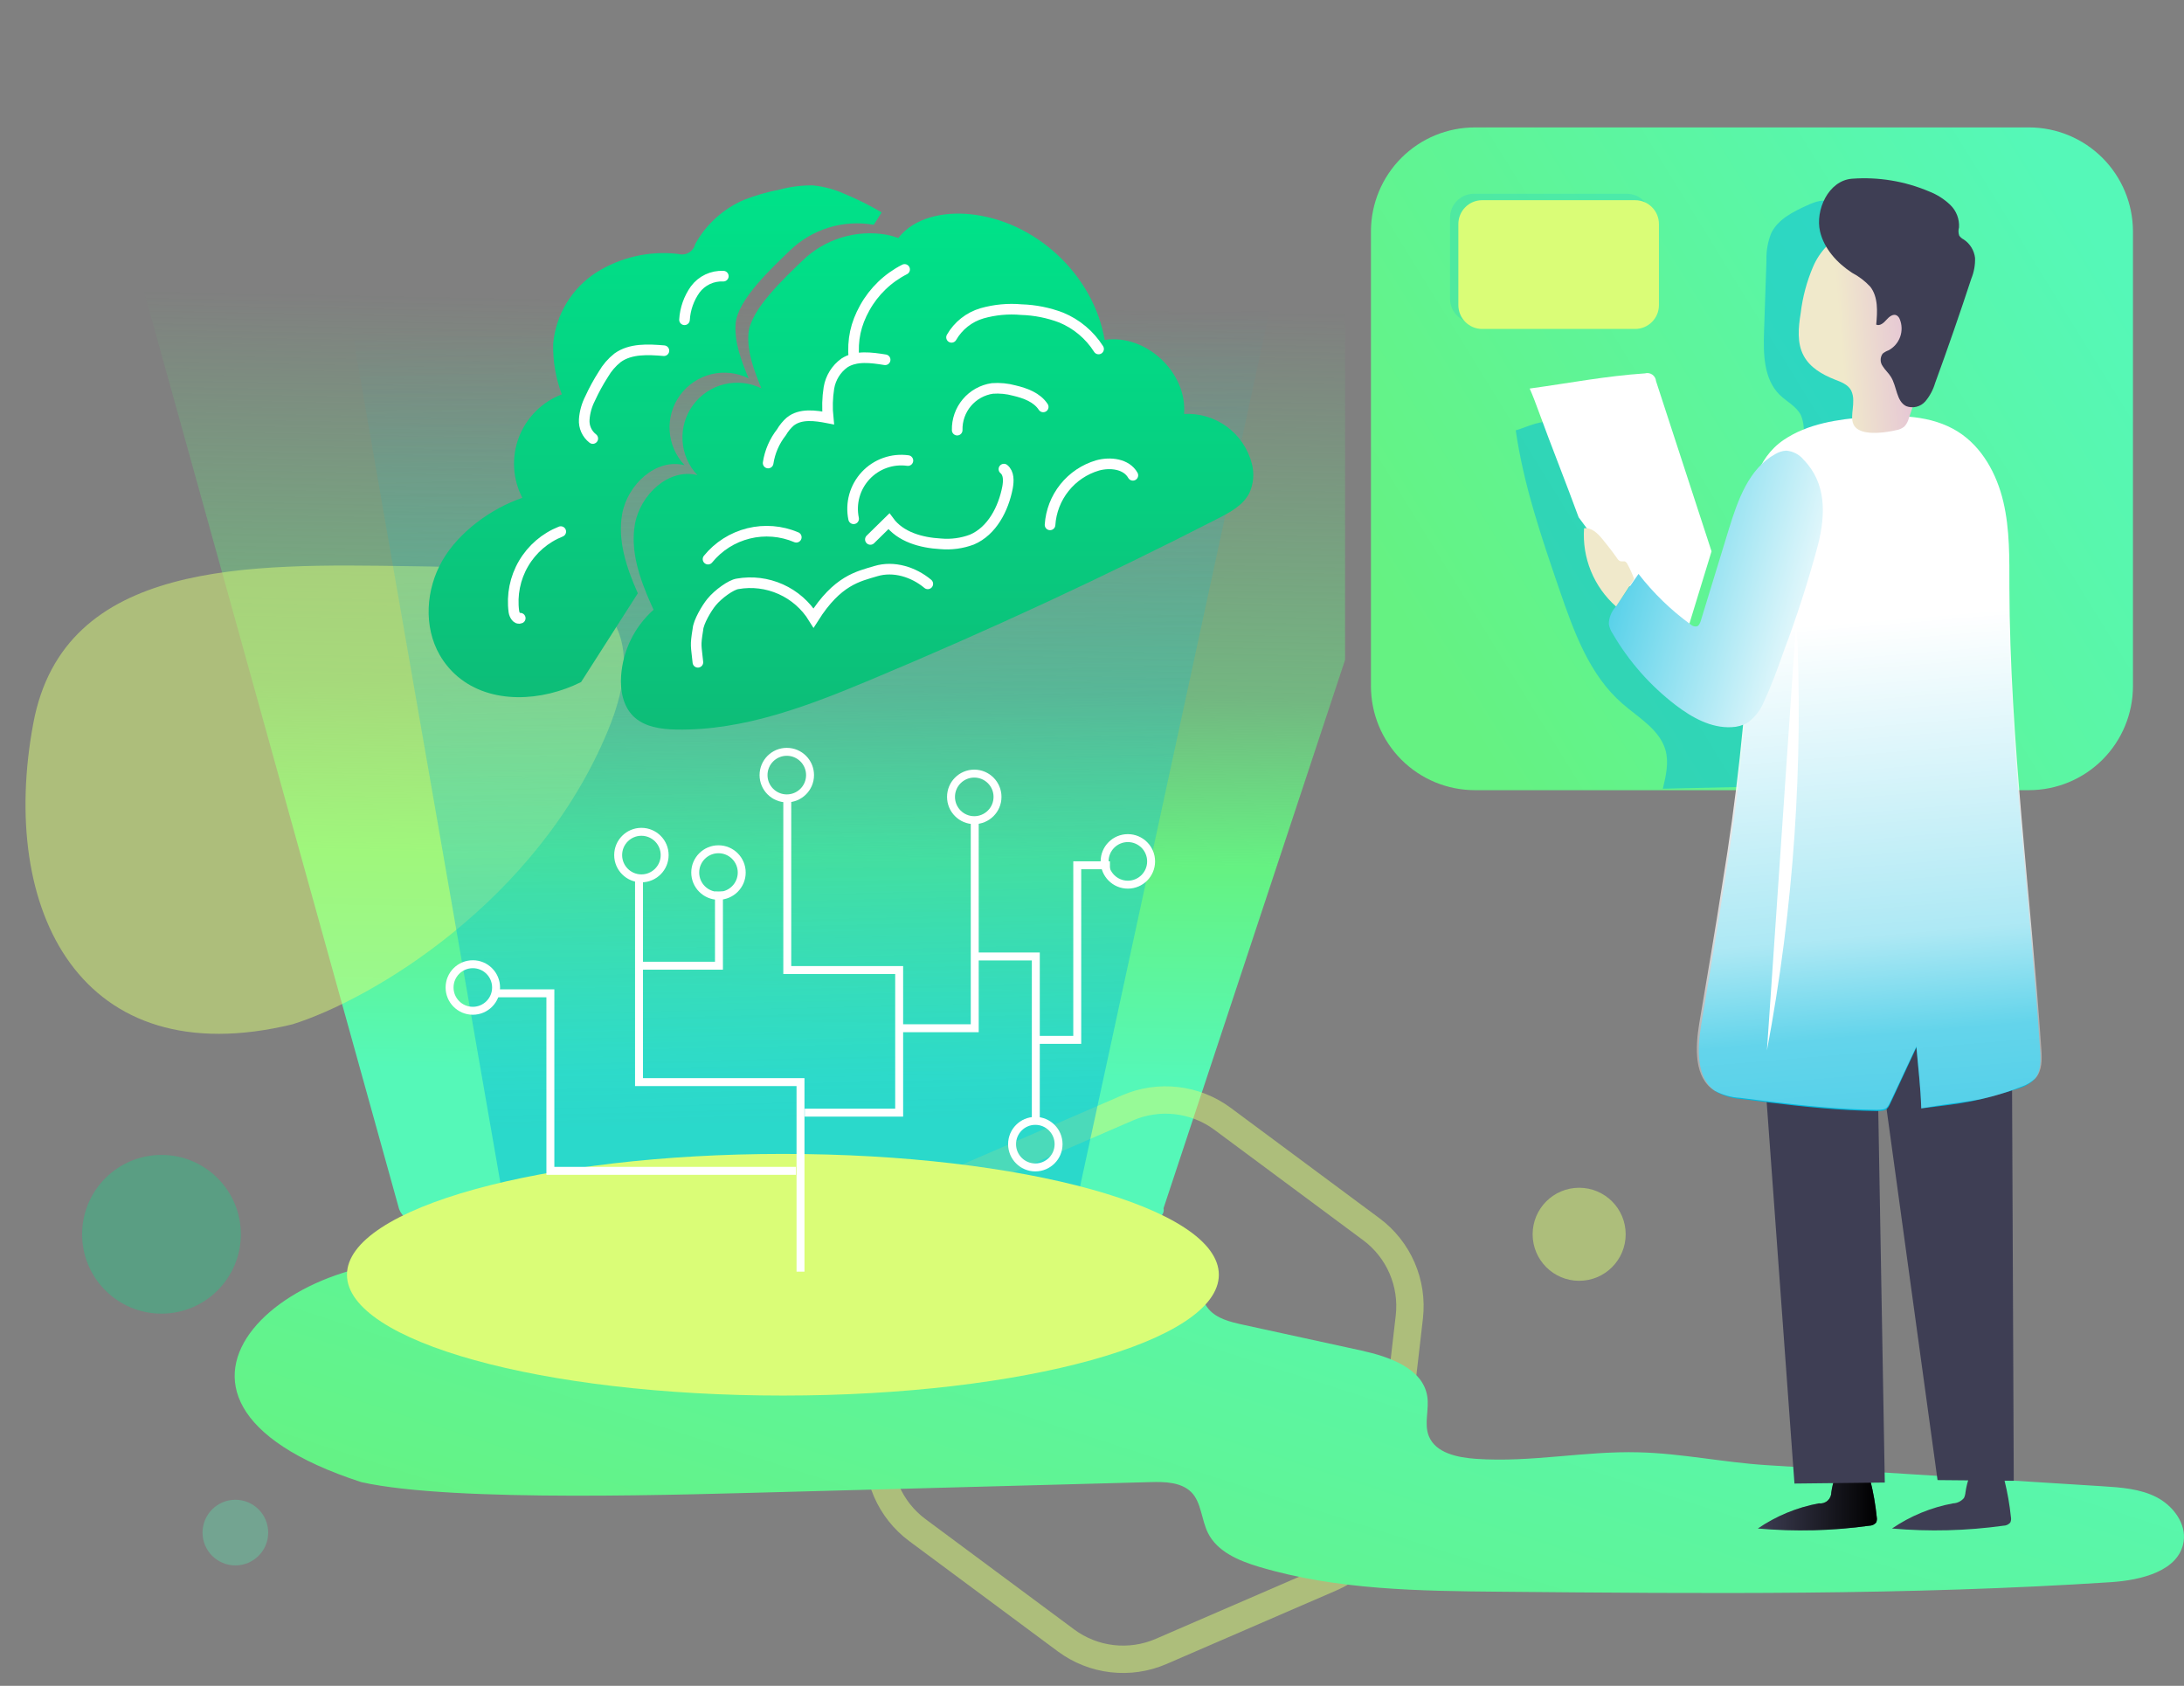 <?xml version="1.0" encoding="UTF-8"?> <svg xmlns="http://www.w3.org/2000/svg" width="399" height="308" viewBox="0 0 399 308" fill="none"><rect x="0" y="0" width="399" height="308" fill="#808080" stroke="none"/> <g clip-path="url(#clip0)"> <path d="M282 11L279.542 18.501H264.752C262.254 18.501 259.78 19.008 257.473 19.993C255.165 20.979 253.069 22.423 251.303 24.244C249.537 26.065 248.137 28.226 247.182 30.605C246.227 32.983 245.736 35.533 245.737 38.107V120.555L212.567 220.748C213.826 225.323 186.958 234.483 141.349 233.98C74.892 233.266 72.872 220.748 72.872 220.748L15 12.599L282 11Z" fill="url(#paint0_linear)"></path> <path opacity="0.5" d="M111.06 133.48C98.068 164.904 67.628 182.723 53.417 187.144C14.7 196.535 -0.324 166.331 6.09 132.111C11.7 102.181 45.571 103.021 74.893 103.44C95.075 103.728 123.156 104.221 111.06 133.48Z" fill="#DAFD77"></path> <path opacity="0.5" d="M205.981 202.408C211.718 199.923 218.345 200.688 223.366 204.415L250.518 224.568C255.539 228.294 258.19 234.416 257.473 240.627L253.596 274.218C252.879 280.429 248.903 285.786 243.166 288.271L212.136 301.709C206.399 304.193 199.772 303.428 194.751 299.702L167.599 279.549C162.578 275.822 159.927 269.701 160.644 263.49L164.521 229.898C165.238 223.687 169.214 218.331 174.951 215.846L205.981 202.408Z" stroke="#DAFD77" stroke-width="5"></path> <path opacity="0.5" d="M195.78 223.879L240.521 17.2H56.78L92.889 224.542C92.889 224.542 74.074 236.014 140.447 236.716C185.978 237.194 197.046 228.317 195.78 223.879Z" fill="url(#paint1_linear)"></path> <path d="M261.033 262.37C262.28 265.482 266.285 266.292 269.656 266.526C279.731 267.228 289.493 265.062 299.412 265.336C307.071 265.511 314.943 267.189 322.738 267.677L384.054 271.53C387.454 271.744 391.001 271.988 393.992 273.539C396.983 275.09 399.438 278.309 398.932 281.635C398.104 287.039 391.157 288.698 385.642 289.059C348.549 291.478 311.338 291.146 274.177 290.805C259.318 290.668 244.216 290.502 230 286.249C226.317 285.147 222.39 283.489 220.695 280.084C219.477 277.646 219.477 274.427 217.626 272.603C215.775 270.779 212.822 270.701 210.192 270.779L143.771 272.564C126.359 272.993 82.983 274.583 66 270.779C17.75 255.113 55.5 225 84.326 231.253C122.828 233.424 161.436 232.838 199.854 229.497C206.694 228.902 215.112 228.971 218.513 234.872C219.331 236.257 219.76 237.945 220.822 239.184C222.322 240.92 224.739 241.505 226.989 242.003L248.717 246.743C253.823 247.865 259.961 250.001 260.75 255.113C261.13 257.493 260.127 260.107 261.033 262.37Z" fill="url(#paint2_linear)"></path> <path d="M342.868 277.187C342.933 277.516 342.896 277.856 342.761 278.163C342.608 278.342 342.418 278.486 342.204 278.585C341.991 278.684 341.759 278.737 341.523 278.738C334.77 279.676 327.932 279.849 321.14 279.255C324.496 276.965 328.293 275.4 332.287 274.661C332.574 274.699 332.867 274.674 333.144 274.589C333.422 274.503 333.677 274.359 333.894 274.165C334.11 273.972 334.282 273.733 334.398 273.467C334.514 273.201 334.572 272.913 334.567 272.622C334.715 271.596 334.973 270.589 335.336 269.618C335.4 269.386 335.536 269.18 335.726 269.033C335.928 268.945 336.151 268.915 336.369 268.945L339.896 269.13C341.299 269.218 341.358 269.13 341.709 270.525C342.253 272.715 342.641 274.942 342.868 277.187Z" fill="#3E3E54"></path> <path d="M367.382 277.187C367.449 277.517 367.408 277.859 367.265 278.163C367.112 278.342 366.922 278.486 366.709 278.585C366.495 278.684 366.263 278.737 366.028 278.738C359.278 279.676 352.443 279.849 345.654 279.255C349.011 276.965 352.807 275.4 356.801 274.661C357.183 274.647 357.558 274.552 357.902 274.384C358.246 274.216 358.551 273.978 358.798 273.685C358.958 273.355 359.053 272.998 359.081 272.632C359.224 271.605 359.483 270.597 359.85 269.628C359.91 269.394 360.048 269.187 360.24 269.042C360.439 268.954 360.658 268.924 360.874 268.955L364.401 269.14C365.813 269.228 365.862 269.14 366.223 270.535C366.762 272.723 367.15 274.946 367.382 277.187Z" fill="#3E3E54"></path> <path d="M342.868 277.187C342.933 277.516 342.896 277.856 342.761 278.163C342.608 278.342 342.418 278.486 342.204 278.585C341.991 278.684 341.759 278.737 341.523 278.738C334.77 279.676 327.932 279.849 321.14 279.255C324.496 276.965 328.293 275.4 332.287 274.661C332.574 274.699 332.867 274.674 333.144 274.589C333.422 274.503 333.677 274.359 333.894 274.165C334.11 273.972 334.282 273.733 334.398 273.467C334.514 273.201 334.572 272.913 334.567 272.622C334.715 271.596 334.973 270.589 335.336 269.618C335.4 269.386 335.536 269.18 335.726 269.033C335.928 268.945 336.151 268.915 336.369 268.945L339.896 269.13C341.299 269.218 341.358 269.13 341.709 270.525C342.253 272.715 342.641 274.942 342.868 277.187Z" fill="url(#paint3_linear)"></path> <path d="M367.382 277.187C367.449 277.517 367.408 277.859 367.265 278.163C367.112 278.342 366.922 278.486 366.709 278.585C366.495 278.684 366.263 278.737 366.028 278.738C359.278 279.676 352.443 279.849 345.654 279.255C349.011 276.965 352.807 275.4 356.801 274.661C357.183 274.647 357.558 274.552 357.902 274.384C358.246 274.216 358.551 273.978 358.798 273.685C358.958 273.355 359.053 272.998 359.081 272.632C359.224 271.605 359.483 270.597 359.85 269.628C359.91 269.394 360.048 269.187 360.24 269.042C360.439 268.954 360.658 268.924 360.874 268.955L364.401 269.14C365.813 269.228 365.862 269.14 366.223 270.535C366.762 272.723 367.15 274.946 367.382 277.187Z" fill="url(#paint4_linear)"></path> <path d="M319.591 157.821L327.834 271.042L344.339 270.857L342.917 189.894L353.975 270.408L367.899 270.535L367.373 149.579C367.373 149.579 352.027 121.105 319.591 157.821Z" fill="#3E3E54"></path> <path d="M389.676 42.249V125.348C389.673 130.391 387.67 135.227 384.107 138.792C380.544 142.357 375.713 144.36 370.676 144.36H269.451C264.415 144.36 259.585 142.357 256.023 138.792C252.462 135.226 250.461 130.391 250.461 125.348V42.249C250.472 37.214 252.477 32.388 256.037 28.831C259.597 25.274 264.422 23.277 269.451 23.277H370.676C375.706 23.279 380.529 25.278 384.091 28.834C387.652 32.39 389.66 37.214 389.676 42.249Z" fill="url(#paint5_linear)"></path> <path opacity="0.5" d="M276.915 78.624C278.347 88.613 281.641 98.241 284.914 107.79C287.516 115.36 290.351 123.3 296.392 128.548C299.364 131.143 303.213 133.279 304.284 137.083C304.908 139.366 304.343 141.795 303.787 144.097L324.044 143.638C324.679 143.683 325.314 143.559 325.886 143.277C326.499 142.814 326.933 142.152 327.113 141.404C328.682 136.927 328.584 132.069 328.828 127.329C329.413 115.623 332.443 103.567 340.364 94.983C341.451 93.988 342.34 92.796 342.985 91.471C343.396 90.13 343.523 88.718 343.356 87.325C342.745 74.469 342.609 61.606 342.946 48.736C343.016 47.977 342.936 47.212 342.712 46.483C342.449 45.918 342.093 45.4 341.66 44.952L335.814 38.123C335.483 37.685 335.078 37.308 334.616 37.011C333.281 36.231 331.585 36.865 330.173 37.509C327.591 38.689 324.814 40.055 323.586 42.61C322.955 44.19 322.66 45.885 322.719 47.585L322.28 60.481C322.134 64.597 322.193 69.211 325.106 72.108C326.402 73.376 328.175 74.225 329.003 75.834C329.533 77.125 329.678 78.541 329.422 79.912C329.15 82.352 328.604 84.754 327.795 87.072C326.925 89.45 325.917 91.776 324.775 94.036L313.083 118.423C312.8 118.989 312.352 119.662 311.728 119.545C311.362 119.425 311.057 119.166 310.881 118.823C302.93 107.117 298.594 93.061 289.601 82.116C288.198 80.409 286.24 78.058 284.037 77.346C281.592 76.527 279.39 77.902 276.915 78.624Z" fill="#00B9DE"></path> <path d="M288.406 94.514C286.301 88.73 283.271 81.121 281.167 75.337C280.631 73.873 280.095 72.41 279.461 70.986C286.584 70.011 293.346 68.694 300.517 68.216C300.744 68.152 300.983 68.139 301.216 68.178C301.449 68.217 301.671 68.308 301.864 68.443C302.058 68.578 302.22 68.755 302.337 68.96C302.455 69.166 302.525 69.394 302.544 69.63L312.686 100.728L306.938 119.495L288.406 94.514Z" fill="white"></path> <path d="M351 202.5C359.239 201.5 361.203 201.28 369.088 198.753C370.052 198.445 370.932 197.917 371.66 197.212C372.897 195.837 372.849 193.759 372.722 191.916C370.822 163.774 367.022 135.729 366.934 107.529C366.934 102.32 367.022 97.053 365.843 91.98C364.664 86.908 362.014 81.962 357.62 79.173C352.836 76.129 346.785 76.08 341.134 76.5C335.882 76.9 330.416 77.709 326.08 80.684C316.142 87.513 320.419 105.529 319.971 115.801C319.154 131.146 317.495 146.435 315.002 161.598C313.677 170.143 312.225 178.669 310.803 187.194C310.062 191.613 309.828 197.144 313.599 199.505C315.036 200.258 316.617 200.697 318.237 200.792C324.784 201.641 331.351 202.46 337.948 202.811C339.594 202.899 341.241 202.958 342.888 202.977C344.914 202.977 344.836 202.616 345.713 200.812C347.181 197.671 348.646 194.527 350.107 191.379C350.439 195.281 350.877 198.514 351 202.5Z" fill="#00B9DE"></path> <path d="M351 202.5C359 201 361.405 201.614 369.272 198.538C370.242 198.229 371.127 197.701 371.858 196.996C373.107 195.619 373.067 193.55 372.939 191.695C371.022 163.529 367.187 135.462 367.099 107.238C367.099 102.024 367.187 96.752 365.997 91.686C364.808 86.619 362.123 81.65 357.698 78.867C352.87 75.821 346.764 75.763 341.051 76.192C335.751 76.592 330.235 77.403 325.869 80.371C315.84 87.156 320.156 105.236 319.704 115.516C318.876 130.875 317.198 146.176 314.679 161.352C313.352 169.904 311.887 178.437 310.441 186.979C309.704 191.402 309.458 196.928 313.273 199.29C314.719 200.047 316.312 200.487 317.944 200.579C324.562 201.428 331.179 202.248 337.846 202.6C339.507 202.688 341.169 202.746 342.831 202.766C344.876 202.766 344.798 202.414 345.683 200.608C347.157 197.452 348.636 194.301 350.117 191.158C350.452 195.102 350.882 198.549 351 202.5Z" fill="url(#paint6_linear)"></path> <path d="M325.817 119.154C324.735 122.188 323.654 125.222 322.28 128.129C321.673 129.693 320.628 131.048 319.269 132.03C318.377 132.539 317.373 132.82 316.346 132.85C312.605 133.055 309.088 131.084 306.116 128.811C301.458 125.244 297.546 120.797 294.599 115.721C294.25 115.205 294.017 114.619 293.917 114.004C293.936 112.882 294.354 111.802 295.096 110.961L299.344 104.854C302.065 108.366 305.27 111.473 308.863 114.082C309.011 114.223 309.188 114.329 309.382 114.392C309.576 114.454 309.782 114.472 309.984 114.443C310.393 114.316 310.578 113.848 310.705 113.468L315.849 96.66C317.477 91.383 319.503 85.579 324.355 82.946C324.949 82.593 325.616 82.383 326.304 82.331C326.918 82.375 327.517 82.543 328.064 82.825C328.612 83.106 329.097 83.496 329.49 83.97C333.699 88.281 333.505 93.998 332.179 99.382C330.39 106.075 328.266 112.674 325.817 119.154Z" fill="url(#paint7_linear)"></path> <path d="M338.571 73.181C338.59 72.545 338.46 71.914 338.191 71.338C337.617 70.235 336.321 69.777 335.171 69.328C332.91 68.44 330.66 67.133 329.52 64.997C328.263 62.666 328.545 59.827 328.974 57.193C329.323 54.271 330.087 51.413 331.244 48.707C332.419 45.981 334.527 43.764 337.188 42.454C340.481 40.991 344.369 41.537 347.682 42.932C348.948 43.402 350.098 44.141 351.053 45.098C353.001 47.215 353.167 50.365 353.07 53.233C352.81 61.152 351.341 68.984 348.714 76.459C348.572 77.009 348.294 77.516 347.906 77.932C347.482 78.277 346.974 78.503 346.434 78.585C344.612 79.014 341.241 79.502 339.516 78.488C337.655 77.405 338.63 75.142 338.571 73.181Z" fill="url(#paint8_linear)"></path> <path d="M332.511 42.298C333.261 45.469 335.639 48.063 338.357 49.839C339.6 50.489 340.724 51.347 341.68 52.375C343.151 54.267 342.995 56.921 342.771 59.31C343.443 59.613 344.154 58.989 344.642 58.423C345.129 57.857 345.889 57.262 346.532 57.633C346.776 57.795 346.964 58.031 347.068 58.306C347.495 59.344 347.52 60.504 347.138 61.559C346.756 62.615 345.994 63.489 345.002 64.012C344.62 64.15 344.264 64.351 343.95 64.607C343.71 64.939 343.581 65.339 343.581 65.748C343.581 66.158 343.71 66.557 343.95 66.89C344.378 67.592 345.022 68.138 345.45 68.841C346.561 70.596 346.425 73.308 348.256 74.206C348.856 74.431 349.509 74.469 350.131 74.314C350.752 74.159 351.311 73.818 351.735 73.338C352.557 72.358 353.167 71.219 353.528 69.992C355.84 63.664 358.045 57.304 360.143 50.912C360.637 49.703 360.87 48.403 360.825 47.098C360.743 46.426 360.516 45.781 360.161 45.205C359.806 44.629 359.332 44.137 358.77 43.762C358.442 43.596 358.158 43.355 357.941 43.059C357.769 42.576 357.752 42.051 357.893 41.557C357.943 40.794 357.826 40.03 357.55 39.317C357.274 38.604 356.846 37.96 356.295 37.431C355.185 36.37 353.877 35.538 352.446 34.983C348.002 33.095 343.172 32.295 338.357 32.651C334.031 32.973 331.595 38.416 332.511 42.298Z" fill="#3E3E54"></path> <path d="M328.194 112.902C329.526 139.36 327.717 165.882 322.806 191.914L328.194 112.902Z" fill="white"></path> <path d="M324.278 164.191C324.575 166.524 324.439 168.891 323.878 171.175C323.308 173.472 321.922 175.483 319.981 176.833C318.831 177.574 317.223 177.964 316.083 177.135C315.387 176.472 314.937 175.591 314.807 174.638C314.33 172.782 314.116 170.867 314.174 168.951C314.261 167.498 314.836 163.654 316.59 163.264C317.059 163.301 317.523 163.389 317.974 163.528C318.665 163.615 319.367 163.674 320.059 163.752L324.278 164.191Z" fill="url(#paint9_linear)"></path> <path d="M295.242 110.804C293.237 109.031 291.667 106.82 290.653 104.342C289.639 101.864 289.209 99.185 289.396 96.514C290.731 96.329 291.871 97.421 292.728 98.465C293.586 99.508 294.58 100.777 295.427 101.986C295.551 102.223 295.75 102.412 295.992 102.523C296.314 102.63 296.704 102.464 296.967 102.63C297.123 102.736 297.244 102.885 297.317 103.059C297.798 103.936 298.208 104.849 298.545 105.79" fill="url(#paint10_linear)"></path> <path d="M228.237 90.096C227.106 92.3 224.787 93.568 222.585 94.69C201.871 105.309 180.76 115.116 159.253 124.11C147.853 128.889 135.966 133.503 123.602 133.289C120.747 133.24 117.658 132.82 115.641 130.791C113.81 128.928 113.293 126.119 113.469 123.505C113.787 118.847 115.917 114.501 119.402 111.399L118.867 110.219C116.83 105.615 115.125 100.66 116.002 95.734C116.976 90.388 122.16 85.472 127.412 86.808C125.798 85.102 124.836 82.882 124.693 80.537C124.55 78.193 125.235 75.872 126.629 73.982C128.023 72.093 130.037 70.754 132.317 70.201C134.598 69.648 137 69.915 139.104 70.957C137.798 67.748 136.463 64.382 136.736 60.929C137.077 56.511 143.498 50.648 146.635 47.585C148.64 45.649 151.073 44.214 153.736 43.397C156.399 42.58 159.218 42.404 161.962 42.883C162.694 43.023 163.414 43.222 164.115 43.478C167.038 39.733 172.329 38.679 177.064 39.118C189.107 40.25 199.786 50.17 201.812 62.11C209.315 60.949 216.934 68.04 216.32 75.629C219.11 75.477 221.866 76.295 224.121 77.945C226.377 79.594 227.992 81.975 228.695 84.682C229.183 86.484 229.02 88.401 228.237 90.096Z" fill="url(#paint11_linear)"></path> <path d="M200.702 63.758C199.072 61.19 196.69 59.187 193.881 58.023C191.55 57.135 189.086 56.643 186.593 56.569C184.175 56.351 181.738 56.579 179.402 57.242C177.052 57.934 175.06 59.506 173.839 61.632" stroke="white" stroke-width="1.94" stroke-miterlimit="10" stroke-linecap="round"></path> <path d="M140.332 84.594C140.645 82.542 141.484 80.606 142.767 78.975C143.193 78.244 143.732 77.585 144.365 77.025C146.236 75.522 148.935 75.903 151.293 76.361C151.102 74.529 151.152 72.679 151.439 70.86C151.747 69.026 152.766 67.388 154.274 66.304C156.418 64.929 159.195 65.329 161.709 65.729" stroke="white" stroke-width="1.94" stroke-miterlimit="10" stroke-linecap="round"></path> <path d="M206.966 86.838C205.788 84.74 202.845 84.389 200.516 85.033C198.133 85.735 196.022 87.152 194.47 89.094C192.917 91.036 191.997 93.408 191.835 95.89" stroke="white" stroke-width="1.94" stroke-miterlimit="10" stroke-linecap="round"></path> <path d="M127.5 121C127.188 117.843 126.994 118.131 127.5 115C127.603 113.608 129.114 111.077 130 110C131.233 108.5 133.58 106.833 134.739 106.668C137.412 106.196 140.165 106.538 142.642 107.649C145.119 108.76 147.206 110.59 148.633 112.901C153 106 156.785 105.313 160.03 104.337C163.274 103.362 166.899 104.493 169.5 106.668" stroke="white" stroke-width="1.94" stroke-miterlimit="10" stroke-linecap="round"></path> <path d="M183.407 85.706C184.333 86.457 184.284 87.872 184.07 89.052C183.32 92.954 181.244 97.012 177.561 98.582C175.734 99.267 173.775 99.53 171.832 99.353C168.286 99.158 164.486 98.104 162.391 95.236L159.01 98.553" stroke="white" stroke-width="1.94" stroke-miterlimit="10" stroke-linecap="round"></path> <path d="M174.872 78.585C174.829 76.749 175.458 74.961 176.64 73.558C177.823 72.155 179.478 71.233 181.293 70.967C182.646 70.867 184.007 70.999 185.317 71.357C187.334 71.835 189.448 72.605 190.588 74.342" stroke="white" stroke-width="1.94" stroke-miterlimit="10" stroke-linecap="round"></path> <path d="M161.075 38.806L159.633 41.069C156.889 40.587 154.07 40.761 151.406 41.578C148.742 42.395 146.31 43.832 144.307 45.771C141.16 48.834 134.748 54.696 134.398 59.115C134.125 62.568 135.46 65.943 136.765 69.133C134.661 68.085 132.254 67.814 129.97 68.366C127.685 68.918 125.667 70.259 124.272 72.152C122.876 74.045 122.191 76.37 122.338 78.719C122.484 81.067 123.453 83.289 125.073 84.994C119.821 83.657 114.618 88.574 113.664 93.919C112.787 98.796 114.492 103.801 116.528 108.395L106.161 124.607C99.039 128.177 89.724 128.733 83.644 123.632C82.323 122.516 81.206 121.179 80.341 119.681C77.33 114.453 77.808 107.644 80.809 102.425C83.81 97.207 89.734 92.885 95.424 90.954C94.545 89.257 94.035 87.393 93.928 85.484C93.82 83.576 94.117 81.666 94.799 79.88C95.48 78.095 96.532 76.474 97.884 75.125C99.236 73.775 100.858 72.727 102.644 72.05C101.513 69.078 100.977 65.913 101.065 62.734C101.312 60.123 102.147 57.601 103.507 55.359C104.867 53.117 106.717 51.213 108.919 49.79C113.383 46.976 118.675 45.778 123.914 46.395C124.236 46.487 124.574 46.513 124.907 46.471C125.24 46.429 125.56 46.32 125.85 46.15C126.139 45.981 126.392 45.754 126.591 45.485C126.791 45.215 126.934 44.907 127.012 44.581C129.015 40.963 132.166 38.117 135.966 36.494C138.072 35.677 140.247 35.054 142.465 34.631C144.428 34.102 146.454 33.846 148.487 33.87C150.508 34.069 152.483 34.6 154.333 35.441C156.655 36.405 158.908 37.53 161.075 38.806Z" fill="url(#paint12_linear)"></path> <path d="M156 65.5C155.714 62.07 156.319 59.232 157.993 56.227C159.668 53.221 162.2 50.783 165.265 49.224" stroke="white" stroke-width="1.94" stroke-miterlimit="10" stroke-linecap="round"></path> <path d="M165.869 84.145C164.458 83.949 163.02 84.096 161.678 84.573C160.335 85.05 159.126 85.843 158.154 86.885C157.182 87.927 156.474 89.189 156.09 90.562C155.707 91.936 155.659 93.382 155.95 94.778" stroke="white" stroke-width="1.94" stroke-miterlimit="10" stroke-linecap="round"></path> <path d="M145.476 98.153C142.719 96.979 139.654 96.734 136.746 97.455C133.837 98.177 131.242 99.825 129.351 102.152" stroke="white" stroke-width="1.94" stroke-miterlimit="10" stroke-linecap="round"></path> <path d="M108.295 80.117C107.769 79.709 107.352 79.178 107.08 78.571C106.808 77.963 106.69 77.298 106.736 76.634C106.832 75.3 107.197 73.999 107.808 72.81C108.511 71.275 109.321 69.792 110.234 68.372C110.903 67.212 111.786 66.189 112.836 65.358C115.203 63.661 118.389 63.826 121.293 64.07" stroke="white" stroke-width="1.94" stroke-miterlimit="10" stroke-linecap="round"></path> <path d="M132.147 50.453C131.155 50.404 130.166 50.6 129.269 51.026C128.371 51.451 127.593 52.092 127.002 52.892C125.848 54.517 125.173 56.433 125.054 58.423" stroke="white" stroke-width="1.94" stroke-miterlimit="10" stroke-linecap="round"></path> <path d="M95.044 112.941C94.459 113.204 93.982 112.385 93.885 111.75C93.477 108.705 94.099 105.61 95.651 102.958C97.203 100.307 99.596 98.251 102.449 97.119" stroke="white" stroke-width="1.94" stroke-miterlimit="10" stroke-linecap="round"></path> <path d="M143.031 254.966C187.016 254.966 222.673 245.083 222.673 232.892C222.673 220.7 187.016 210.817 143.031 210.817C99.045 210.817 63.388 220.7 63.388 232.892C63.388 245.083 99.045 254.966 143.031 254.966Z" fill="#DAFD77"></path> <path d="M146.811 236.833C185.334 236.833 216.564 231.033 216.564 223.879C216.564 216.725 185.334 210.925 146.811 210.925C108.287 210.925 77.058 216.725 77.058 223.879C77.058 231.033 108.287 236.833 146.811 236.833Z" fill="url(#paint13_linear)"></path> <path d="M146.246 232.327V197.698H116.743V160.475" stroke="white" stroke-width="1.45" stroke-miterlimit="10"></path> <path d="M117.181 160.475C119.527 160.475 121.429 158.571 121.429 156.222C121.429 153.873 119.527 151.969 117.181 151.969C114.835 151.969 112.933 153.873 112.933 156.222C112.933 158.571 114.835 160.475 117.181 160.475Z" stroke="white" stroke-width="1.45" stroke-miterlimit="10"></path> <path d="M86.382 184.666C88.728 184.666 90.63 182.762 90.63 180.413C90.63 178.064 88.728 176.16 86.382 176.16C84.036 176.16 82.134 178.064 82.134 180.413C82.134 182.762 84.036 184.666 86.382 184.666Z" stroke="white" stroke-width="1.45" stroke-miterlimit="10"></path> <path d="M131.26 163.664C133.607 163.664 135.508 161.76 135.508 159.411C135.508 157.062 133.607 155.158 131.26 155.158C128.914 155.158 127.012 157.062 127.012 159.411C127.012 161.76 128.914 163.664 131.26 163.664Z" stroke="white" stroke-width="1.45" stroke-miterlimit="10"></path> <path d="M143.741 145.862C146.087 145.862 147.989 143.958 147.989 141.609C147.989 139.26 146.087 137.356 143.741 137.356C141.395 137.356 139.493 139.26 139.493 141.609C139.493 143.958 141.395 145.862 143.741 145.862Z" stroke="white" stroke-width="1.45" stroke-miterlimit="10"></path> <path d="M177.99 149.842C180.336 149.842 182.238 147.938 182.238 145.589C182.238 143.24 180.336 141.336 177.99 141.336C175.644 141.336 173.742 143.24 173.742 145.589C173.742 147.938 175.644 149.842 177.99 149.842Z" stroke="white" stroke-width="1.45" stroke-miterlimit="10"></path> <path d="M206.051 161.626C208.397 161.626 210.299 159.721 210.299 157.373C210.299 155.024 208.397 153.12 206.051 153.12C203.705 153.12 201.803 155.024 201.803 157.373C201.803 159.721 203.705 161.626 206.051 161.626Z" stroke="white" stroke-width="1.45" stroke-miterlimit="10"></path> <path d="M189.146 213.286C191.492 213.286 193.394 211.382 193.394 209.033C193.394 206.684 191.492 204.78 189.146 204.78C186.8 204.78 184.898 206.684 184.898 209.033C184.898 211.382 186.8 213.286 189.146 213.286Z" stroke="white" stroke-width="1.45" stroke-miterlimit="10"></path> <path d="M116.743 176.433H131.348V162.874" stroke="white" stroke-width="1.45" stroke-miterlimit="10"></path> <path d="M147.015 203.278H164.271V177.223H143.829V145.862" stroke="white" stroke-width="1.45" stroke-miterlimit="10"></path> <path d="M178.078 149.842V187.856H164.534" stroke="white" stroke-width="1.45" stroke-miterlimit="10"></path> <path d="M145.418 213.91H100.549V181.476H90.192" stroke="white" stroke-width="1.45" stroke-miterlimit="10"></path> <path d="M178.253 174.745H189.234V205.052" stroke="white" stroke-width="1.45" stroke-miterlimit="10"></path> <path d="M189.234 189.982H196.805V158.084H202.777" stroke="white" stroke-width="1.45" stroke-miterlimit="10"></path> <path opacity="0.18" d="M297.2 35.402H269.266C266.861 35.402 264.911 37.354 264.911 39.762V54.569C264.911 56.978 266.861 58.93 269.266 58.93H297.2C299.606 58.93 301.556 56.978 301.556 54.569V39.762C301.556 37.354 299.606 35.402 297.2 35.402Z" fill="#00B9DE"></path> <path d="M298.72 36.572H270.786C268.381 36.572 266.431 38.524 266.431 40.932V55.74C266.431 58.148 268.381 60.1 270.786 60.1H298.72C301.126 60.1 303.076 58.148 303.076 55.74V40.932C303.076 38.524 301.126 36.572 298.72 36.572Z" fill="#DAFD77"></path> <circle opacity="0.5" cx="288.5" cy="225.5" r="8.5" fill="#DAFD77"></circle> <circle opacity="0.3" cx="29.5" cy="225.5" r="14.5" fill="#00E289"></circle> <circle opacity="0.3" cx="43" cy="280" r="6" fill="#55F9B8"></circle> </g> <defs> <linearGradient id="paint0_linear" x1="125" y1="214.5" x2="128.653" y2="26.571" gradientUnits="userSpaceOnUse"> <stop offset="0.098" stop-color="#55F8B8"></stop> <stop offset="0.308" stop-color="#65F282"></stop> <stop offset="0.474" stop-color="#65F282" stop-opacity="0.479"></stop> <stop offset="0.849" stop-color="#65F282" stop-opacity="0"></stop> </linearGradient> <linearGradient id="paint1_linear" x1="139" y1="205" x2="135.5" y2="58.5" gradientUnits="userSpaceOnUse"> <stop stop-color="#00B9DE"></stop> <stop offset="1" stop-color="#00B9DE" stop-opacity="0"></stop> </linearGradient> <linearGradient id="paint2_linear" x1="382.999" y1="239.764" x2="341.724" y2="367.341" gradientUnits="userSpaceOnUse"> <stop stop-color="#55F8B8"></stop> <stop offset="1" stop-color="#65F282"></stop> </linearGradient> <linearGradient id="paint3_linear" x1="321.14" y1="274.31" x2="342.897" y2="274.31" gradientUnits="userSpaceOnUse"> <stop stop-opacity="0"></stop> <stop offset="0.99"></stop> </linearGradient> <linearGradient id="paint4_linear" x1="7704.83" y1="3789.64" x2="8190.71" y2="3789.64" gradientUnits="userSpaceOnUse"> <stop stop-opacity="0"></stop> <stop offset="0.99"></stop> </linearGradient> <linearGradient id="paint5_linear" x1="383.421" y1="43.871" x2="260.041" y2="119.943" gradientUnits="userSpaceOnUse"> <stop stop-color="#55F8B8"></stop> <stop offset="1" stop-color="#65F282"></stop> </linearGradient> <linearGradient id="paint6_linear" x1="351.012" y1="293.354" x2="335.957" y2="113.751" gradientUnits="userSpaceOnUse"> <stop offset="0.02" stop-color="white" stop-opacity="0"></stop> <stop offset="0.58" stop-color="white" stop-opacity="0.39"></stop> <stop offset="0.68" stop-color="white" stop-opacity="0.68"></stop> <stop offset="1" stop-color="white"></stop> </linearGradient> <linearGradient id="paint7_linear" x1="333" y1="125" x2="272.5" y2="108" gradientUnits="userSpaceOnUse"> <stop stop-color="white"></stop> <stop offset="1" stop-color="#00B9DE"></stop> </linearGradient> <linearGradient id="paint8_linear" x1="348.783" y1="59.788" x2="336.165" y2="60.849" gradientUnits="userSpaceOnUse"> <stop stop-color="#E5C5D5"></stop> <stop offset="0.42" stop-color="#EAD4D1"></stop> <stop offset="1" stop-color="#F0E9CB"></stop> </linearGradient> <linearGradient id="paint9_linear" x1="3454.89" y1="3372.44" x2="3562.58" y2="3372.44" gradientUnits="userSpaceOnUse"> <stop offset="0.02" stop-color="white" stop-opacity="0"></stop> <stop offset="0.58" stop-color="white" stop-opacity="0.39"></stop> <stop offset="0.68" stop-color="white" stop-opacity="0.68"></stop> <stop offset="1" stop-color="white"></stop> </linearGradient> <linearGradient id="paint10_linear" x1="2959.13" y1="2424.19" x2="2878.61" y2="2358.69" gradientUnits="userSpaceOnUse"> <stop stop-color="#E5C5D5"></stop> <stop offset="0.42" stop-color="#EAD4D1"></stop> <stop offset="1" stop-color="#F0E9CB"></stop> </linearGradient> <linearGradient id="paint11_linear" x1="171.204" y1="39.025" x2="171.204" y2="133.296" gradientUnits="userSpaceOnUse"> <stop stop-color="#00E289"></stop> <stop offset="1" stop-color="#0DBD78"></stop> </linearGradient> <linearGradient id="paint12_linear" x1="119.691" y1="33.869" x2="119.691" y2="127.373" gradientUnits="userSpaceOnUse"> <stop stop-color="#00E289"></stop> <stop offset="1" stop-color="#0DBD78"></stop> </linearGradient> <linearGradient id="paint13_linear" x1="3955.34" y1="5732.2" x2="23928.5" y2="5732.2" gradientUnits="userSpaceOnUse"> <stop offset="0.02" stop-color="white" stop-opacity="0"></stop> <stop offset="0.58" stop-color="white" stop-opacity="0.39"></stop> <stop offset="0.68" stop-color="white" stop-opacity="0.68"></stop> <stop offset="1" stop-color="white"></stop> </linearGradient> <clipPath id="clip0"> <rect width="399" height="308" fill="white"></rect> </clipPath> </defs> </svg> 